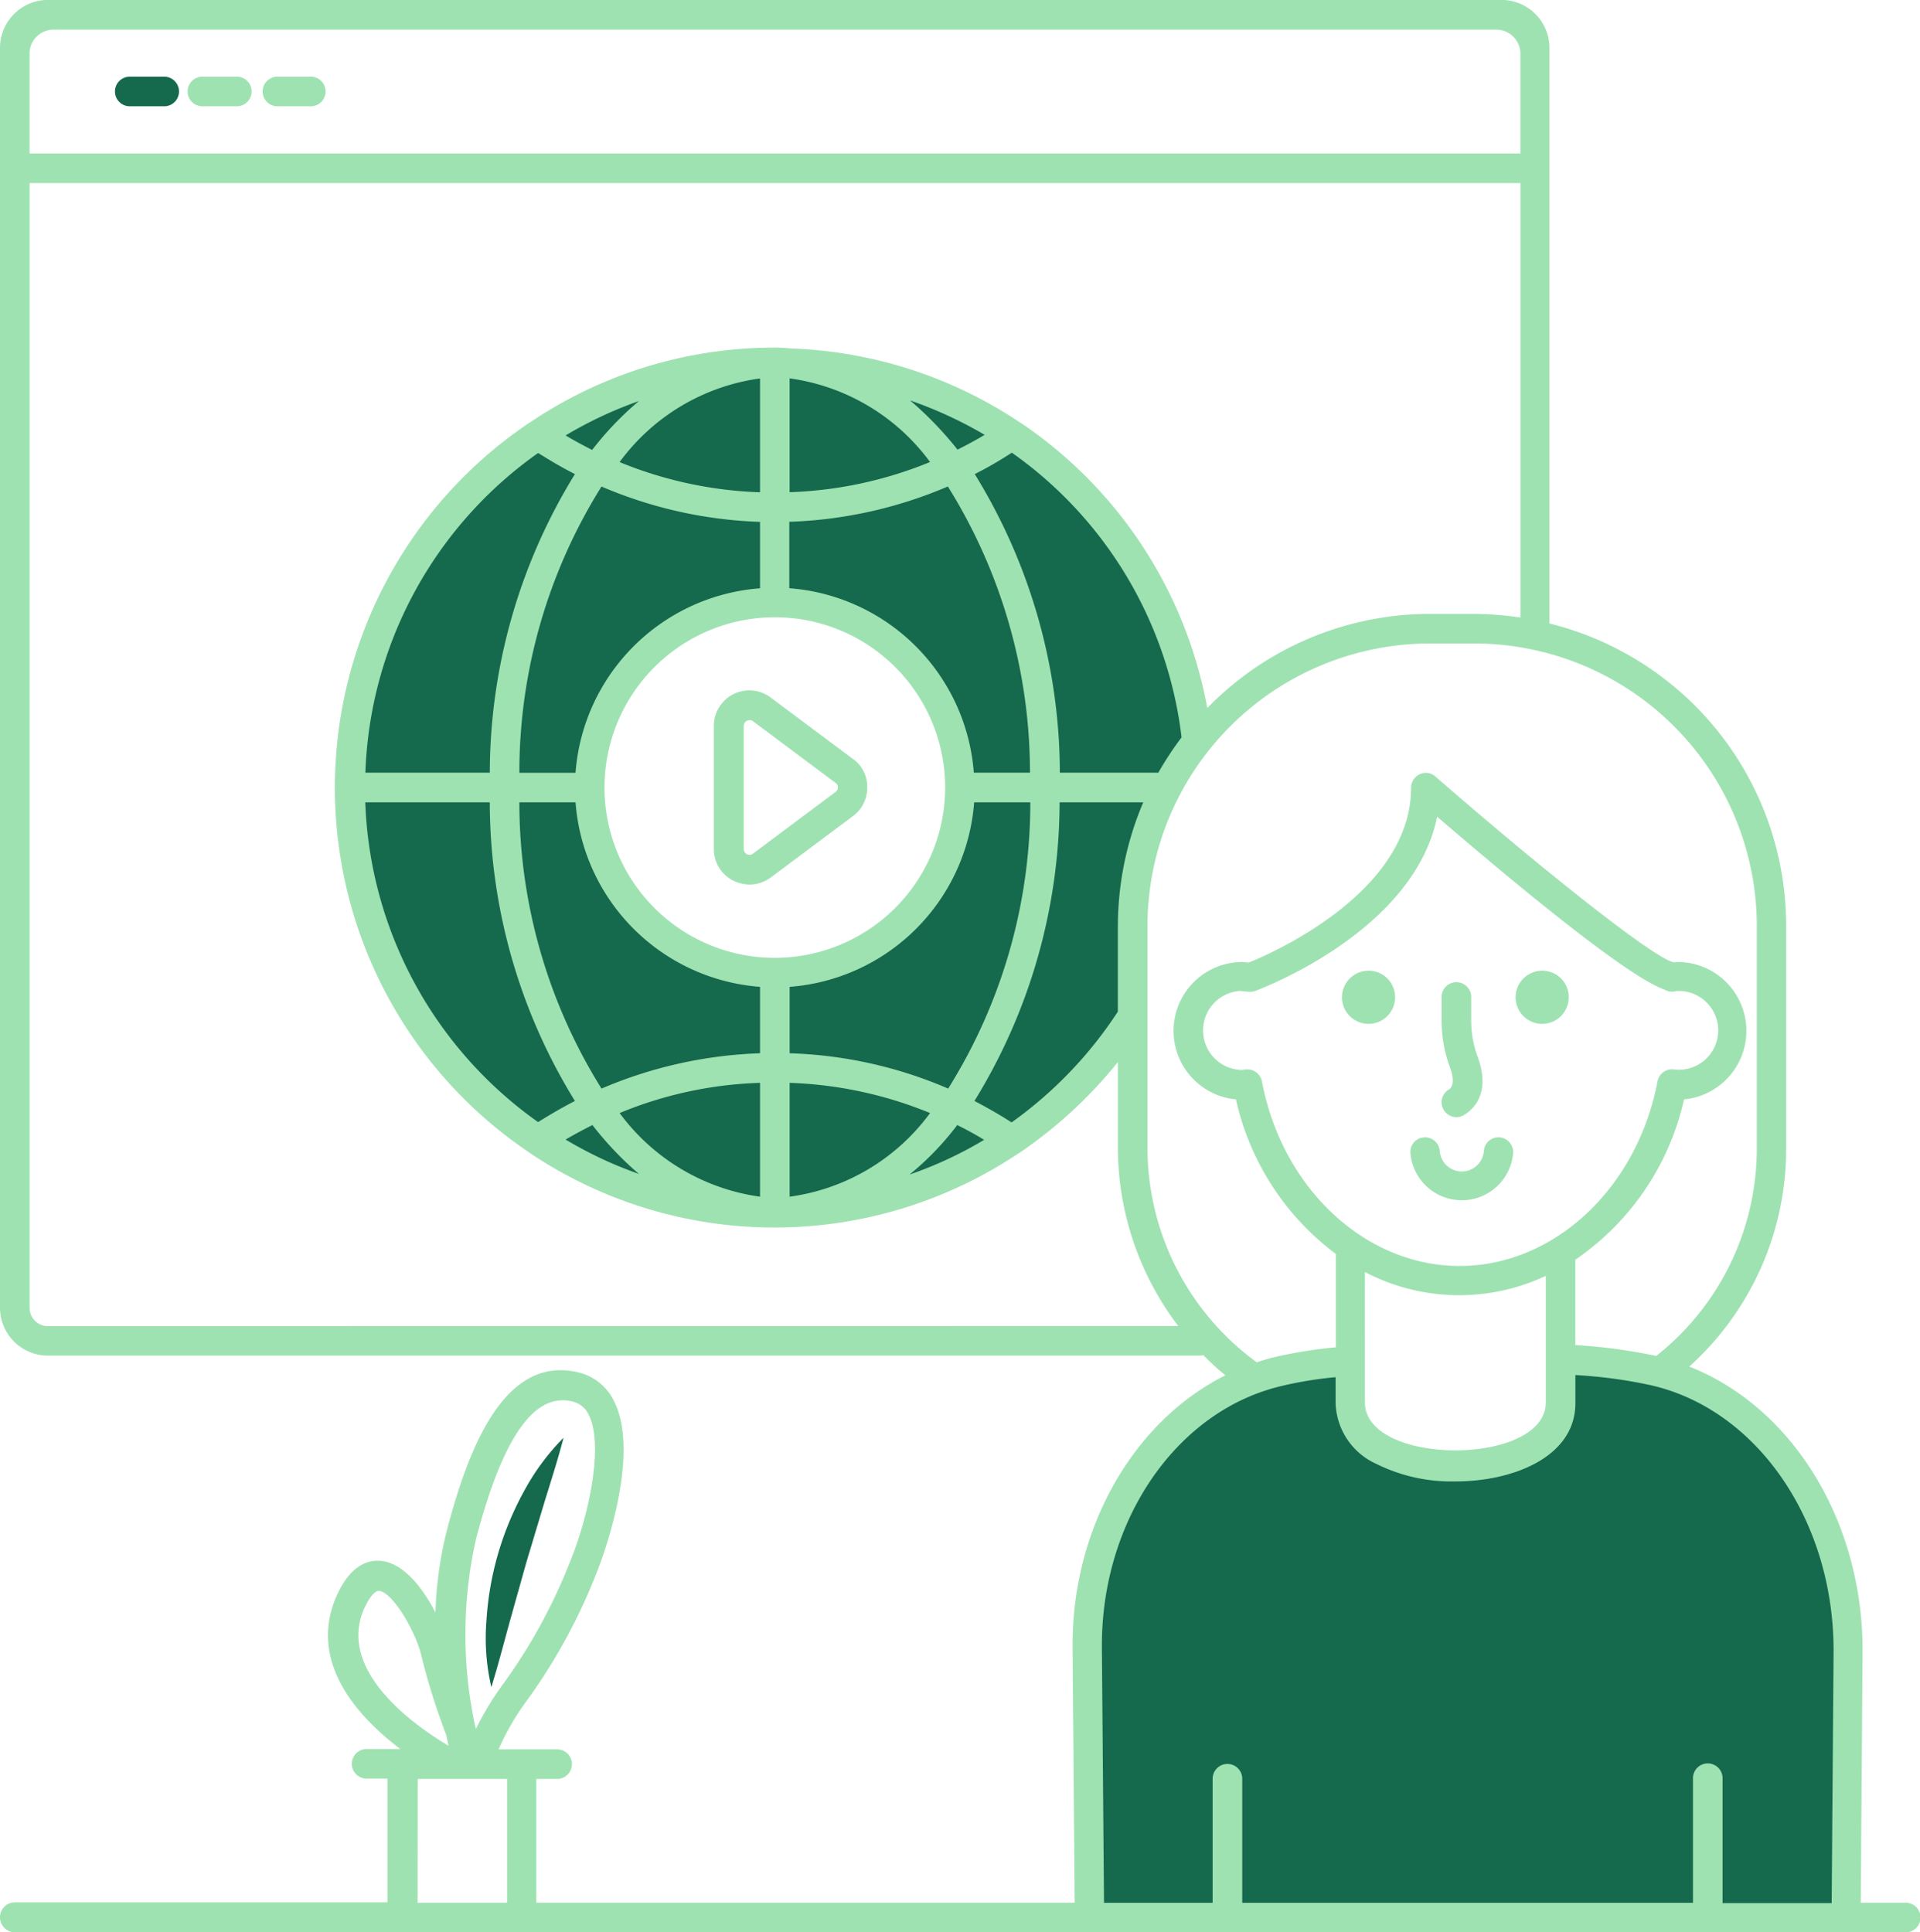 <svg xmlns="http://www.w3.org/2000/svg" xmlns:xlink="http://www.w3.org/1999/xlink" width="100" height="100.657" viewBox="0 0 100 100.657"><defs><clipPath id="clip-path"><rect id="Rectangle_501" data-name="Rectangle 501" width="100" height="100.657" transform="translate(0 0)" fill="#9fe2b2"></rect></clipPath></defs><g id="Group_694" data-name="Group 694" transform="translate(-7451 -2134.438)"><path id="Path_167" data-name="Path 167" d="M0,16.7C.154.516,13.735,0,13.735,0V3.5l5.721,1.822L25.02,3.5V0s15.417-.49,15.04,16.7c.029.034,0,12.081,0,12.081H0S.061,16.845,0,16.7Z" transform="translate(7507.38 2205.426)" fill="#15694d"></path><path id="Exclusion_1" data-name="Exclusion 1" d="M22.552,45.1A22.445,22.445,0,0,1,9.943,41.252,22.615,22.615,0,0,1,1.772,31.33,22.523,22.523,0,0,1,3.851,9.943a22.621,22.621,0,0,1,9.922-8.171A22.5,22.5,0,0,1,37.556,5.724a22.65,22.65,0,0,1,7.391,14.15,9.748,9.748,0,0,1-1.516,2.938,10.832,10.832,0,0,0-1.53,2.922,89.118,89.118,0,0,0-.494,9.195A22.5,22.5,0,0,1,22.552,45.1Zm0-31.751a9.17,9.17,0,1,0,3.581.723A9.141,9.141,0,0,0,22.552,13.353Z" transform="translate(7468.804 2152.9)" fill="#15694d"></path><g id="Group_568" data-name="Group 568" transform="translate(7451 2134.438)"><g id="Group_567" data-name="Group 567" transform="translate(0 0)" clip-path="url(#clip-path)"><path id="Path_148" data-name="Path 148" d="M99.227,99.121H96.915L97.009,86.1c.047-6.842-3.665-12.8-9.027-14.91A15.246,15.246,0,0,0,93.03,59.8V48.225A16.228,16.228,0,0,0,80.7,32.482V2.5A2.5,2.5,0,0,0,78.2,0H2.5A2.5,2.5,0,0,0,0,2.5V68.121a2.5,2.5,0,0,0,2.5,2.5h60a.574.574,0,0,0,.173-.031,12.236,12.236,0,0,0,1.148,1.054c-4.765,2.391-8.006,7.927-7.958,14.2l.11,13.274H27.933V92.671h1.085a.771.771,0,0,0,0-1.542H25.967a13.3,13.3,0,0,1,1.526-2.611,29.765,29.765,0,0,0,3.6-6.637c.031-.063,2.391-5.945.881-8.9A2.766,2.766,0,0,0,30.151,71.5c-3.979-.991-5.835,4.246-6.889,8.273a19.81,19.81,0,0,0-.582,4.231c-.645-1.258-1.636-2.548-2.8-2.689-.661-.079-1.6.173-2.328,1.777-1.573,3.492,1.132,6.385,3.3,8.021H19.095a.771.771,0,0,0,0,1.542H20.18V99.1H.772A.772.772,0,0,0,0,99.875a.785.785,0,0,0,.771.786H99.229a.771.771,0,1,0,0-1.541ZM1.539,2.791A1.245,1.245,0,0,1,2.782,1.549H77.945a1.252,1.252,0,0,1,1.242,1.227V8H1.539ZM2.5,69.084a.953.953,0,0,1-.959-.959V9.539H79.188V32.171a17.049,17.049,0,0,0-2.375-.189H74.485a16.174,16.174,0,0,0-11.607,4.907,22.859,22.859,0,0,0-9.673-14.831c-.031-.016-.047-.031-.079-.047A22.832,22.832,0,0,0,41.22,18.158a7.7,7.7,0,0,0-.849-.047h-.016A22.73,22.73,0,0,0,27.616,22c-.047.032-.063.032-.078.048a22.9,22.9,0,0,0-.032,37.951c.031.031.079.047.11.079a22.843,22.843,0,0,0,25.416.016.546.546,0,0,0,.126-.079,23.44,23.44,0,0,0,5.064-4.687V59.8a15.394,15.394,0,0,0,3.146,9.279ZM58.222,48.229V52.7a21.519,21.519,0,0,1-5.536,5.772c-.629-.409-1.274-.771-1.934-1.117A29.779,29.779,0,0,0,55.187,41.8h4.357a16.5,16.5,0,0,0-1.321,6.433ZM19.029,41.8h6.48a29.688,29.688,0,0,0,4.435,15.555c-.645.33-1.29.708-1.919,1.1a21.318,21.318,0,0,1-9-16.655Zm21.327,8.1a8.871,8.871,0,1,1,8.871-8.871A8.881,8.881,0,0,1,40.356,49.9m-.771-24.252a21.074,21.074,0,0,1-7.314-1.573,10.884,10.884,0,0,1,7.314-4.357Zm0,1.541v3.46a10.424,10.424,0,0,0-9.61,9.61H27.05a28.052,28.052,0,0,1,4.278-14.91,22.855,22.855,0,0,0,8.257,1.84ZM29.976,41.8a10.424,10.424,0,0,0,9.61,9.61v3.46a22.857,22.857,0,0,0-8.257,1.84A28.149,28.149,0,0,1,27.05,41.8Zm9.61,14.611v5.93a10.945,10.945,0,0,1-7.314-4.357,20.718,20.718,0,0,1,7.314-1.573m1.541,0a21.074,21.074,0,0,1,7.314,1.573,10.884,10.884,0,0,1-7.314,4.357Zm0-1.541v-3.46a10.424,10.424,0,0,0,9.61-9.61h2.925a28.052,28.052,0,0,1-4.278,14.91,22.534,22.534,0,0,0-8.257-1.84ZM50.72,40.255a10.424,10.424,0,0,0-9.61-9.61v-3.46a22.857,22.857,0,0,0,8.257-1.84,28.149,28.149,0,0,1,4.278,14.91ZM41.126,25.644v-5.93a10.911,10.911,0,0,1,7.314,4.357A21.087,21.087,0,0,1,41.126,25.644ZM47.4,20.862a21.742,21.742,0,0,1,3.885,1.793c-.472.283-.944.535-1.415.771A18.206,18.206,0,0,0,47.4,20.862ZM30.841,23.442c-.472-.236-.928-.488-1.384-.755a21.169,21.169,0,0,1,3.822-1.793,16.372,16.372,0,0,0-2.438,2.548Zm-2.815.157c.629.393,1.258.771,1.919,1.1a29.733,29.733,0,0,0-4.435,15.555h-6.48a21.272,21.272,0,0,1,9-16.655Zm2.831,35.01a17.036,17.036,0,0,0,2.422,2.548,21.169,21.169,0,0,1-3.822-1.793C29.913,59.1,30.385,58.845,30.856,58.609Zm19,0c.472.236.944.488,1.4.771a20.775,20.775,0,0,1-3.885,1.809,14.942,14.942,0,0,0,2.485-2.58ZM60.331,40.255H55.2A29.731,29.731,0,0,0,50.768,24.7,19.815,19.815,0,0,0,52.7,23.584a21.193,21.193,0,0,1,8.839,14.831,17.738,17.738,0,0,0-1.211,1.84ZM59.765,59.8V48.229A14.723,14.723,0,0,1,74.47,33.524H76.8A14.723,14.723,0,0,1,91.5,48.229V59.8a13.768,13.768,0,0,1-5.237,10.836,28.6,28.6,0,0,0-4.215-.566V65.624a13.746,13.746,0,0,0,5.662-8.352,3.586,3.586,0,0,0-.346-7.156.581.581,0,0,0-.157.016h-.031c-1.054-.2-7.141-5.08-12.409-9.673a.746.746,0,0,0-.818-.126.784.784,0,0,0-.456.708c0,5.473-7.314,8.65-8.461,9.106l-.315-.031a3.586,3.586,0,0,0-.346,7.156,13.78,13.78,0,0,0,5.206,8.053v4.86a24.644,24.644,0,0,0-3.146.5c-.33.079-.645.173-.975.283A13.836,13.836,0,0,1,59.765,59.8Zm16.263,6.15c-4.923,0-9.248-4.042-10.3-9.61a.774.774,0,0,0-.755-.629h-.094c-.016,0-.173.031-.189.031a2.062,2.062,0,0,1-.094-4.12l.472.047a1.013,1.013,0,0,0,.315-.047c.362-.142,8.257-3.114,9.468-9.075,3.586,3.083,9.8,8.288,11.828,9a.775.775,0,0,0,.5.11c.016,0,.157-.031.173-.031a2.053,2.053,0,1,1-.047,4.1c-.016,0-.11-.016-.126-.016a.777.777,0,0,0-.849.613c-1.054,5.583-5.395,9.625-10.3,9.625Zm-4.939.315a10.583,10.583,0,0,0,9.421.2v6.59c0,3.334-9.421,3.334-9.421,0Zm-46.3,13.919c1.274-4.86,2.752-7.235,4.514-7.235a1.962,1.962,0,0,1,.519.063,1.237,1.237,0,0,1,.834.676c.834,1.62-.047,5.426-.944,7.612a28.558,28.558,0,0,1-3.444,6.338,15.516,15.516,0,0,0-1.478,2.422c-.016-.031-.016-.063-.031-.094a22.681,22.681,0,0,1,.031-9.783Zm-5.8,3.57c.252-.55.535-.881.739-.881h.016c.724.079,1.966,2.2,2.233,3.507a35.027,35.027,0,0,0,1.274,4.026c.031.189.079.362.11.535C21.86,90.05,17.456,87.125,18.982,83.759Zm2.768,8.918h4.655v6.449H21.75Zm67.96,6.449V92.661a.771.771,0,1,0-1.541,0v6.464H64.7V92.661a.771.771,0,0,0-1.542,0v6.464H57.5l-.11-13.29c-.047-6.637,3.9-12.362,9.373-13.636a19.76,19.76,0,0,1,2.8-.456V73.1a3.593,3.593,0,0,0,2.123,3.161,8.805,8.805,0,0,0,4.121.912c3,0,6.244-1.274,6.244-4.073V71.633a24.6,24.6,0,0,1,3.885.519c5.584,1.242,9.61,7.109,9.563,13.95L95.4,99.141H89.71Z" transform="translate(0 -0.004)" fill="#9fe2b2"></path><path id="Path_149" data-name="Path 149" d="M71.471,46.19H69.677a.771.771,0,0,0,0,1.541h1.793a.771.771,0,1,0,0-1.541Z" transform="translate(-62.946 -42.195)" fill="#15694d"></path><path id="Path_150" data-name="Path 150" d="M115.83,46.19h-1.793a.771.771,0,1,0,0,1.541h1.793a.771.771,0,0,0,0-1.541" transform="translate(-103.468 -42.195)" fill="#9fe2b2"></path><path id="Path_151" data-name="Path 151" d="M160.37,46.19h-1.793a.771.771,0,0,0,0,1.541h1.793a.771.771,0,0,0,0-1.541" transform="translate(-144.155 -42.195)" fill="#9fe2b2"></path><path id="Path_152" data-name="Path 152" d="M913.927,584.557a1.384,1.384,0,1,0,1.384,1.384,1.376,1.376,0,0,0-1.384-1.384" transform="translate(-833.605 -533.991)" fill="#9fe2b2"></path><path id="Path_153" data-name="Path 153" d="M809.377,584.557a1.384,1.384,0,1,0,1.384,1.384,1.376,1.376,0,0,0-1.384-1.384" transform="translate(-738.099 -533.991)" fill="#9fe2b2"></path><path id="Path_154" data-name="Path 154" d="M868.32,597.061a.775.775,0,0,0,.409,1.431.711.711,0,0,0,.393-.11c.456-.267,1.431-1.117.708-3.051a5.415,5.415,0,0,1-.33-1.887v-1.211a.771.771,0,0,0-1.542,0v1.211a7.015,7.015,0,0,0,.425,2.422c.235.629.2,1.038-.063,1.2Z" transform="translate(-792.875 -540.299)" fill="#9fe2b2"></path><path id="Path_155" data-name="Path 155" d="M853.87,684.867a.761.761,0,0,0-.834.692,1.152,1.152,0,0,1-2.3,0,.77.77,0,0,0-.833-.692.761.761,0,0,0-.692.834,2.685,2.685,0,0,0,5.348,0A.77.77,0,0,0,853.87,684.867Z" transform="translate(-775.75 -625.62)" fill="#9fe2b2"></path><path id="Path_156" data-name="Path 156" d="M437.067,419.3l-4.294-3.208a1.849,1.849,0,0,0-2.957,1.478v6.417a1.834,1.834,0,0,0,1.022,1.651,1.974,1.974,0,0,0,.834.2,1.88,1.88,0,0,0,1.1-.362l4.294-3.208a1.826,1.826,0,0,0,.739-1.478,1.772,1.772,0,0,0-.739-1.494Zm-.912,1.714-4.294,3.208a.3.3,0,0,1-.488-.236v-6.417a.3.3,0,0,1,.173-.267.312.312,0,0,1,.142-.031.293.293,0,0,1,.173.063l4.294,3.208a.285.285,0,0,1,0,.472Z" transform="translate(-392.637 -379.76)" fill="#9fe2b2"></path><path id="Path_157" data-name="Path 157" d="M293.726,875.515l.9-3.208.959-3.193c.33-1.069.676-2.139.975-3.287a12.074,12.074,0,0,0-2.076,2.815,16.138,16.138,0,0,0-1.337,3.24,15.948,15.948,0,0,0-.6,3.444,11.349,11.349,0,0,0,.252,3.491c.346-1.116.629-2.217.928-3.3Z" transform="translate(-267.209 -790.931)" fill="#15694d"></path></g></g></g></svg>